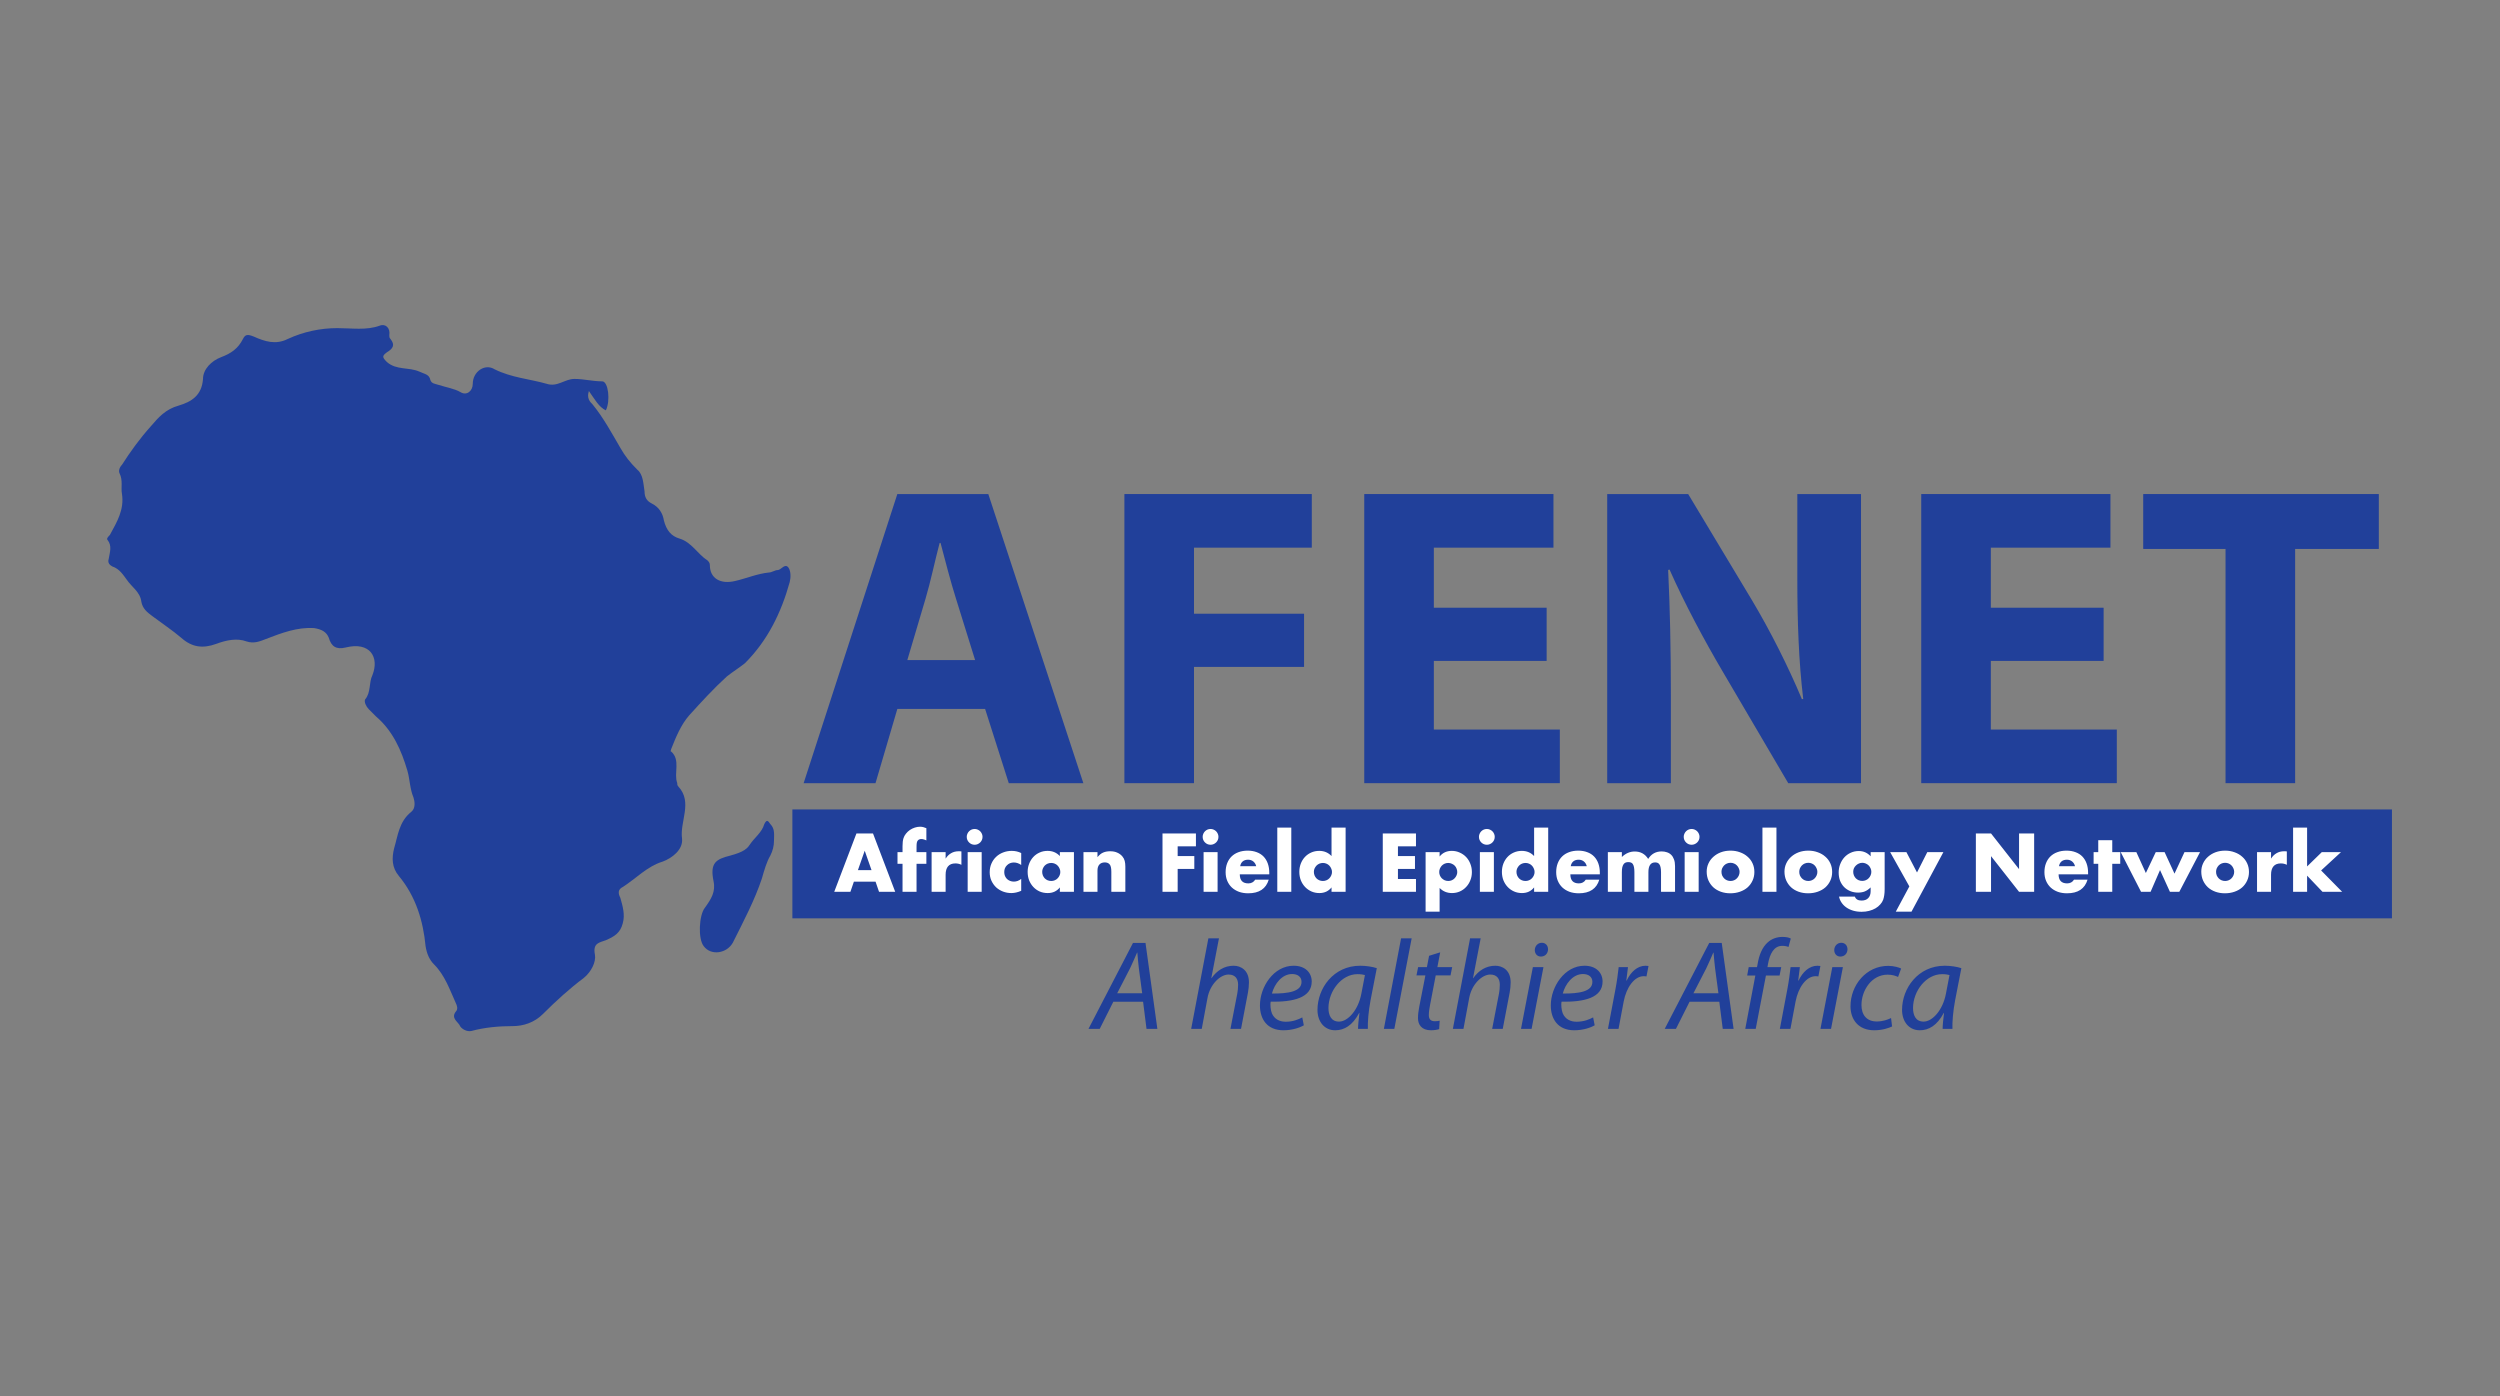 <svg width="632" height="353" viewBox="0 0 632 353" fill="none" xmlns="http://www.w3.org/2000/svg">
<rect x="0" y="0" width="632" height="353" fill="#808080" stroke="none"/>
<path d="M153.154 103.744C151.319 102.826 150.402 100.991 148.873 98.851C148.261 100.686 149.178 101.603 149.79 102.215C152.542 105.579 154.683 109.554 156.824 113.224C158.047 115.365 159.27 116.894 161.105 118.728C162.634 119.952 162.634 122.398 162.94 124.233C162.94 125.762 163.552 126.679 164.775 127.291C166.61 128.209 167.527 129.738 167.833 131.572C168.445 134.019 169.668 135.548 171.808 136.16C174.867 137.077 176.396 140.135 178.842 141.664C179.148 141.97 179.454 142.276 179.454 142.887C179.454 146.251 182.206 147.78 185.876 146.863C188.628 146.251 191.38 145.028 194.438 144.722C195.05 144.722 195.967 144.111 196.579 144.111C197.496 144.111 198.414 142.276 199.331 143.499C199.943 144.416 199.943 145.945 199.637 147.169C197.496 154.814 194.133 161.848 188.322 167.658C186.793 168.881 185.264 169.799 183.735 171.022C180.371 174.08 177.313 177.444 174.255 180.808C172.114 183.254 170.891 186.312 169.668 189.37C169.668 189.676 169.362 189.982 169.668 189.982C172.114 192.123 170.279 195.487 171.197 197.933C171.197 198.239 171.197 198.545 171.503 198.851C175.172 202.826 171.808 207.719 172.42 212C172.726 214.753 169.974 216.893 167.527 217.811C163.552 219.034 160.799 222.092 157.435 224.233C156.212 224.844 156.212 225.762 156.824 226.985C157.435 229.126 158.047 231.266 157.435 233.407C156.824 235.854 155.295 236.771 153.154 237.688C151.625 238.3 149.79 238.3 150.402 241.358C150.708 243.193 149.484 245.639 147.649 247.169C143.98 249.921 140.616 252.979 137.252 256.343C135.111 258.483 132.359 259.401 129.607 259.401C126.243 259.401 122.573 259.707 119.209 260.624C117.986 260.93 116.457 260.013 116.151 259.095C115.539 258.178 114.01 257.26 115.234 255.731C115.845 255.12 115.539 254.202 115.234 253.591C113.705 250.227 112.481 246.557 109.729 243.805C108.506 242.581 107.894 241.052 107.588 239.217C106.977 232.795 105.142 226.679 100.861 221.481C99.026 219.34 99.026 216.893 99.637 214.447C100.555 211.389 100.861 207.719 103.919 205.273C105.142 204.355 104.836 202.52 104.53 201.603C103.613 199.462 103.613 197.016 103.001 194.875C101.472 189.676 99.332 184.783 95.05 181.114C94.439 180.502 93.827 179.89 93.215 179.279C92.604 178.667 91.992 177.444 92.298 176.832C93.827 174.997 93.215 172.551 94.133 170.716C95.968 166.129 93.521 162.153 87.405 163.682C84.958 164.294 83.735 163.377 83.124 161.236C82.512 159.707 81.289 159.095 79.454 158.789C75.172 158.484 71.197 160.013 67.221 161.542C65.692 162.153 64.163 162.765 62.328 162.153C59.882 161.236 57.13 161.848 54.683 162.765C51.319 163.988 48.567 163.682 45.815 161.236C43.674 159.401 40.922 157.566 38.475 155.731C37.252 154.814 36.029 153.897 35.723 152.062C35.417 149.615 33.276 148.392 32.053 146.557C31.136 145.334 30.218 143.805 28.384 143.193C27.772 142.887 27.16 142.276 27.466 141.358C27.772 139.523 28.384 137.994 27.16 136.465C26.855 136.16 27.466 135.548 27.772 135.242C29.607 131.878 31.442 128.82 30.83 124.845C30.524 123.316 31.136 121.481 30.218 119.646C29.913 119.034 30.218 118.117 30.83 117.505C32.971 114.141 35.417 110.777 38.169 107.719C40.004 105.579 41.839 103.438 45.203 102.52C48.261 101.603 51.014 100.074 51.319 95.793C51.319 93.346 53.46 91.206 55.907 90.288C58.353 89.371 60.188 88.147 61.411 85.701C62.023 84.478 62.634 84.478 64.163 85.089C66.916 86.313 69.668 87.23 72.726 85.701C76.701 83.866 80.983 82.949 85.264 82.949C88.934 82.949 92.604 83.56 95.968 82.337C97.497 81.725 98.72 82.949 98.414 84.784C98.414 85.089 98.414 85.395 98.72 85.701C99.943 87.23 99.332 88.147 97.802 89.065C96.579 89.982 96.579 90.288 97.802 91.511C100.249 93.652 103.307 92.735 106.059 93.958C107.283 94.569 108.506 94.569 108.812 96.099C109.117 97.016 110.035 97.016 110.952 97.322C112.787 97.933 114.928 98.239 116.457 99.157C117.986 100.074 119.515 98.851 119.515 97.016C119.515 93.958 122.573 91.817 125.02 93.346C129.301 95.487 133.888 95.793 138.169 97.016C140.922 97.933 142.756 95.793 145.203 95.793C147.649 95.793 149.79 96.404 152.237 96.404C153.766 96.404 154.377 101.297 153.154 103.744Z" fill="#21409A"/>
<path d="M195.661 212.612C195.661 213.836 195.356 215.059 194.744 216.282C193.827 217.811 193.215 219.952 192.603 222.092C190.768 227.597 188.016 232.796 185.264 238.3C183.735 241.053 179.759 241.664 177.924 239.218C176.395 237.383 176.701 231.267 178.23 229.432C179.759 227.291 180.983 225.456 180.371 222.704C179.453 218.117 180.983 217.2 184.652 216.282C186.793 215.67 188.628 215.059 189.545 213.53C190.768 211.695 192.603 210.472 193.215 208.331C193.827 207.108 194.132 207.414 194.744 208.331C195.967 209.554 195.661 211.083 195.661 212.612Z" fill="#21409A"/>
<rect x="200.312" y="204.629" width="404.375" height="27.528" fill="#21409A"/>
<path d="M562.617 197.985V138.774H541.805V124.894H601.365V138.774H580.209V197.985H562.617Z" fill="#21409A"/>
<path d="M531.795 153.631V167.078H503.28V184.429H535.129V197.985H485.688V124.894H533.52V138.449H503.28V153.631H531.795Z" fill="#21409A"/>
<path d="M422.4 197.985H406.303V124.894H426.769L442.866 151.679C447.466 159.379 452.065 168.488 455.514 176.73H455.859C454.709 167.078 454.364 157.21 454.364 146.149V124.894H470.462V197.985H452.065L435.508 169.789C430.909 161.981 425.85 152.547 422.055 143.98L421.71 144.088C422.17 153.74 422.4 164.042 422.4 175.971V197.985Z" fill="#21409A"/>
<path d="M390.99 153.631V167.078H362.475V184.429H394.324V197.985H344.883V124.894H392.715V138.449H362.475V153.631H390.99Z" fill="#21409A"/>
<path d="M284.249 197.985V124.894H331.621V138.449H301.841V155.149H329.666V168.596H301.841V197.985H284.249Z" fill="#21409A"/>
<path d="M249.037 179.224H226.846L221.327 197.985H203.16L226.846 124.894H249.842L273.873 197.985H255.016L249.037 179.224ZM229.375 166.861H246.507L241.678 151.354C240.299 147.016 238.919 141.594 237.769 137.256H237.539C236.389 141.594 235.239 147.125 233.975 151.354L229.375 166.861Z" fill="#21409A"/>
<path d="M220.323 219.974L218.601 215.062L216.879 219.974H220.323ZM221.341 222.889H215.861L214.981 225.453H210.891L216.507 210.698H220.695L226.311 225.453H222.221L221.341 222.889ZM231.702 218.369V225.453H228.16V218.369H226.888V215.414H228.16V213.908C228.16 213.073 228.238 212.407 228.395 211.912C228.525 211.494 228.734 211.109 229.021 210.757C229.308 210.392 229.641 210.079 230.019 209.818C230.41 209.557 230.828 209.355 231.271 209.211C231.715 209.068 232.152 208.996 232.582 208.996C232.883 208.996 233.156 209.029 233.404 209.094C233.665 209.159 233.926 209.25 234.187 209.368V212.459C233.952 212.342 233.73 212.257 233.522 212.205C233.326 212.14 233.117 212.107 232.896 212.107C232.752 212.107 232.602 212.133 232.446 212.186C232.302 212.225 232.165 212.316 232.035 212.459C231.904 212.603 231.813 212.812 231.761 213.086C231.721 213.347 231.702 213.705 231.702 214.162V215.414H234.187V218.369H231.702ZM235.51 215.414H239.052V217.058C239.431 216.458 239.894 216.001 240.442 215.688C240.989 215.362 241.629 215.199 242.359 215.199C242.451 215.199 242.548 215.199 242.653 215.199C242.77 215.199 242.901 215.212 243.044 215.238V218.623C242.575 218.389 242.066 218.271 241.518 218.271C240.696 218.271 240.076 218.519 239.659 219.015C239.254 219.498 239.052 220.208 239.052 221.148V225.453H235.51V215.414ZM248.167 215.414V225.453H244.626V215.414H248.167ZM244.391 211.559C244.391 211.285 244.443 211.031 244.547 210.796C244.652 210.548 244.795 210.333 244.978 210.15C245.161 209.968 245.369 209.824 245.604 209.72C245.852 209.616 246.113 209.563 246.387 209.563C246.661 209.563 246.915 209.616 247.15 209.72C247.398 209.824 247.613 209.968 247.796 210.15C247.978 210.333 248.122 210.548 248.226 210.796C248.331 211.031 248.383 211.285 248.383 211.559C248.383 211.833 248.331 212.094 248.226 212.342C248.122 212.577 247.978 212.786 247.796 212.968C247.613 213.151 247.398 213.294 247.15 213.399C246.915 213.503 246.661 213.555 246.387 213.555C246.113 213.555 245.852 213.503 245.604 213.399C245.369 213.294 245.161 213.151 244.978 212.968C244.795 212.786 244.652 212.577 244.547 212.342C244.443 212.094 244.391 211.833 244.391 211.559ZM258.161 218.663C257.548 218.245 256.928 218.036 256.302 218.036C255.963 218.036 255.643 218.095 255.343 218.213C255.056 218.33 254.802 218.5 254.58 218.721C254.358 218.93 254.182 219.184 254.051 219.484C253.934 219.771 253.875 220.098 253.875 220.463C253.875 220.815 253.934 221.141 254.051 221.441C254.182 221.728 254.351 221.983 254.56 222.204C254.782 222.413 255.043 222.576 255.343 222.694C255.643 222.811 255.963 222.87 256.302 222.87C256.967 222.87 257.587 222.641 258.161 222.185V225.198C257.287 225.577 256.458 225.766 255.676 225.766C254.945 225.766 254.247 225.642 253.582 225.394C252.93 225.146 252.349 224.794 251.84 224.337C251.344 223.868 250.947 223.313 250.647 222.674C250.346 222.022 250.196 221.298 250.196 220.502C250.196 219.706 250.34 218.982 250.627 218.33C250.914 217.665 251.305 217.097 251.801 216.627C252.297 216.145 252.884 215.773 253.562 215.512C254.254 215.238 254.991 215.101 255.773 215.101C256.634 215.101 257.43 215.284 258.161 215.649V218.663ZM263.468 220.404C263.468 220.73 263.527 221.037 263.644 221.324C263.762 221.598 263.918 221.839 264.114 222.048C264.323 222.257 264.564 222.42 264.838 222.537C265.125 222.655 265.432 222.713 265.758 222.713C266.071 222.713 266.364 222.655 266.638 222.537C266.925 222.42 267.167 222.257 267.362 222.048C267.571 221.839 267.734 221.598 267.852 221.324C267.982 221.05 268.047 220.756 268.047 220.443C268.047 220.13 267.982 219.837 267.852 219.563C267.734 219.276 267.571 219.028 267.362 218.819C267.167 218.61 266.925 218.447 266.638 218.33C266.364 218.213 266.071 218.154 265.758 218.154C265.432 218.154 265.125 218.213 264.838 218.33C264.564 218.447 264.323 218.61 264.114 218.819C263.918 219.028 263.762 219.269 263.644 219.543C263.527 219.804 263.468 220.091 263.468 220.404ZM267.93 215.414H271.491V225.453H267.93V224.337C267.173 225.29 266.149 225.766 264.858 225.766C264.127 225.766 263.455 225.635 262.842 225.374C262.229 225.101 261.694 224.722 261.238 224.24C260.781 223.757 260.422 223.189 260.161 222.537C259.913 221.885 259.789 221.174 259.789 220.404C259.789 219.687 259.913 219.008 260.161 218.369C260.409 217.717 260.755 217.149 261.198 216.667C261.642 216.184 262.17 215.806 262.783 215.532C263.397 215.245 264.075 215.101 264.819 215.101C266.071 215.101 267.108 215.538 267.93 216.412V215.414ZM273.902 215.414H277.443V216.686C277.926 216.099 278.415 215.708 278.911 215.512C279.407 215.303 279.987 215.199 280.653 215.199C281.357 215.199 281.957 215.316 282.453 215.551C282.962 215.773 283.392 216.093 283.744 216.51C284.031 216.849 284.227 217.228 284.331 217.645C284.436 218.062 284.488 218.539 284.488 219.074V225.453H280.946V220.385C280.946 219.889 280.907 219.491 280.829 219.191C280.763 218.878 280.64 218.63 280.457 218.447C280.3 218.291 280.124 218.18 279.929 218.115C279.733 218.049 279.524 218.017 279.302 218.017C278.702 218.017 278.239 218.199 277.913 218.565C277.6 218.917 277.443 219.426 277.443 220.091V225.453H273.902V215.414ZM302.332 213.947H297.714V216.412H301.921V219.661H297.714V225.453H293.879V210.698H302.332V213.947ZM307.808 215.414V225.453H304.267V215.414H307.808ZM304.032 211.559C304.032 211.285 304.084 211.031 304.188 210.796C304.293 210.548 304.436 210.333 304.619 210.15C304.802 209.968 305.01 209.824 305.245 209.72C305.493 209.616 305.754 209.563 306.028 209.563C306.302 209.563 306.556 209.616 306.791 209.72C307.039 209.824 307.254 209.968 307.437 210.15C307.619 210.333 307.763 210.548 307.867 210.796C307.972 211.031 308.024 211.285 308.024 211.559C308.024 211.833 307.972 212.094 307.867 212.342C307.763 212.577 307.619 212.786 307.437 212.968C307.254 213.151 307.039 213.294 306.791 213.399C306.556 213.503 306.302 213.555 306.028 213.555C305.754 213.555 305.493 213.503 305.245 213.399C305.01 213.294 304.802 213.151 304.619 212.968C304.436 212.786 304.293 212.577 304.188 212.342C304.084 212.094 304.032 211.833 304.032 211.559ZM317.567 218.976C317.45 218.48 317.208 218.082 316.843 217.782C316.478 217.482 316.034 217.332 315.512 217.332C314.964 217.332 314.514 217.475 314.162 217.762C313.823 218.049 313.608 218.454 313.516 218.976H317.567ZM313.418 221.03C313.418 222.557 314.136 223.32 315.571 223.32C316.341 223.32 316.921 223.007 317.313 222.381H320.737C320.046 224.677 318.317 225.825 315.551 225.825C314.703 225.825 313.927 225.701 313.223 225.453C312.518 225.192 311.912 224.827 311.403 224.357C310.907 223.887 310.522 223.326 310.248 222.674C309.974 222.022 309.837 221.291 309.837 220.482C309.837 219.648 309.968 218.897 310.229 218.232C310.49 217.554 310.862 216.98 311.344 216.51C311.827 216.04 312.407 215.682 313.086 215.434C313.777 215.173 314.553 215.042 315.414 215.042C316.262 215.042 317.026 215.173 317.704 215.434C318.382 215.682 318.956 216.047 319.426 216.53C319.896 217.012 320.254 217.606 320.502 218.31C320.75 219.002 320.874 219.785 320.874 220.659V221.03H313.418ZM326.44 209.211V225.453H322.898V209.211H326.44ZM332.148 220.404C332.148 220.73 332.207 221.037 332.324 221.324C332.442 221.598 332.598 221.839 332.794 222.048C333.003 222.257 333.244 222.42 333.518 222.537C333.805 222.655 334.111 222.713 334.438 222.713C334.751 222.713 335.044 222.655 335.318 222.537C335.605 222.42 335.847 222.257 336.042 222.048C336.251 221.839 336.414 221.598 336.531 221.324C336.662 221.05 336.727 220.756 336.727 220.443C336.727 220.13 336.662 219.837 336.531 219.563C336.414 219.276 336.251 219.028 336.042 218.819C335.847 218.61 335.605 218.447 335.318 218.33C335.044 218.213 334.751 218.154 334.438 218.154C334.125 218.154 333.824 218.213 333.537 218.33C333.264 218.447 333.022 218.61 332.813 218.819C332.618 219.028 332.455 219.269 332.324 219.543C332.207 219.804 332.148 220.091 332.148 220.404ZM336.61 209.211H340.171V225.453H336.61V224.337C335.853 225.29 334.829 225.766 333.537 225.766C332.807 225.766 332.135 225.629 331.522 225.355C330.909 225.081 330.374 224.703 329.917 224.22C329.461 223.737 329.102 223.17 328.841 222.518C328.593 221.865 328.469 221.161 328.469 220.404C328.469 219.687 328.587 219.008 328.822 218.369C329.069 217.717 329.415 217.149 329.859 216.667C330.302 216.184 330.831 215.806 331.444 215.532C332.07 215.245 332.755 215.101 333.498 215.101C334.751 215.101 335.788 215.538 336.61 216.412V209.211ZM357.959 213.947H353.4V216.412H357.705V219.661H353.4V222.204H357.959V225.453H349.564V210.698H357.959V213.947ZM368.395 220.463C368.395 220.15 368.336 219.856 368.219 219.582C368.114 219.295 367.958 219.047 367.749 218.839C367.54 218.63 367.293 218.467 367.006 218.349C366.732 218.219 366.432 218.154 366.105 218.154C365.792 218.154 365.499 218.213 365.225 218.33C364.951 218.447 364.71 218.61 364.501 218.819C364.305 219.028 364.142 219.276 364.012 219.563C363.894 219.837 363.835 220.13 363.835 220.443C363.835 220.756 363.894 221.05 364.012 221.324C364.129 221.598 364.292 221.839 364.501 222.048C364.71 222.244 364.951 222.407 365.225 222.537C365.512 222.655 365.812 222.713 366.125 222.713C366.438 222.713 366.732 222.655 367.006 222.537C367.279 222.42 367.514 222.257 367.71 222.048C367.919 221.839 368.082 221.598 368.199 221.324C368.33 221.05 368.395 220.763 368.395 220.463ZM363.933 230.462H360.391V215.414H363.933V216.53C364.69 215.577 365.721 215.101 367.025 215.101C367.743 215.101 368.408 215.245 369.021 215.532C369.647 215.806 370.189 216.184 370.645 216.667C371.102 217.149 371.454 217.717 371.702 218.369C371.963 219.021 372.093 219.719 372.093 220.463C372.093 221.206 371.963 221.898 371.702 222.537C371.454 223.176 371.102 223.737 370.645 224.22C370.202 224.703 369.673 225.081 369.06 225.355C368.447 225.629 367.782 225.766 367.064 225.766C365.812 225.766 364.768 225.335 363.933 224.474V230.462ZM377.654 215.414V225.453H374.112V215.414H377.654ZM373.877 211.559C373.877 211.285 373.93 211.031 374.034 210.796C374.138 210.548 374.282 210.333 374.464 210.15C374.647 209.968 374.856 209.824 375.091 209.72C375.338 209.616 375.599 209.563 375.873 209.563C376.147 209.563 376.402 209.616 376.636 209.72C376.884 209.824 377.1 209.968 377.282 210.15C377.465 210.333 377.608 210.548 377.713 210.796C377.817 211.031 377.869 211.285 377.869 211.559C377.869 211.833 377.817 212.094 377.713 212.342C377.608 212.577 377.465 212.786 377.282 212.968C377.1 213.151 376.884 213.294 376.636 213.399C376.402 213.503 376.147 213.555 375.873 213.555C375.599 213.555 375.338 213.503 375.091 213.399C374.856 213.294 374.647 213.151 374.464 212.968C374.282 212.786 374.138 212.577 374.034 212.342C373.93 212.094 373.877 211.833 373.877 211.559ZM383.362 220.404C383.362 220.73 383.421 221.037 383.538 221.324C383.655 221.598 383.812 221.839 384.008 222.048C384.216 222.257 384.458 222.42 384.732 222.537C385.019 222.655 385.325 222.713 385.651 222.713C385.964 222.713 386.258 222.655 386.532 222.537C386.819 222.42 387.06 222.257 387.256 222.048C387.465 221.839 387.628 221.598 387.745 221.324C387.876 221.05 387.941 220.756 387.941 220.443C387.941 220.13 387.876 219.837 387.745 219.563C387.628 219.276 387.465 219.028 387.256 218.819C387.06 218.61 386.819 218.447 386.532 218.33C386.258 218.213 385.964 218.154 385.651 218.154C385.338 218.154 385.038 218.213 384.751 218.33C384.477 218.447 384.236 218.61 384.027 218.819C383.831 219.028 383.668 219.269 383.538 219.543C383.421 219.804 383.362 220.091 383.362 220.404ZM387.823 209.211H391.385V225.453H387.823V224.337C387.067 225.29 386.043 225.766 384.751 225.766C384.021 225.766 383.349 225.629 382.736 225.355C382.122 225.081 381.588 224.703 381.131 224.22C380.674 223.737 380.316 223.17 380.055 222.518C379.807 221.865 379.683 221.161 379.683 220.404C379.683 219.687 379.8 219.008 380.035 218.369C380.283 217.717 380.629 217.149 381.072 216.667C381.516 216.184 382.044 215.806 382.657 215.532C383.284 215.245 383.968 215.101 384.712 215.101C385.964 215.101 387.001 215.538 387.823 216.412V209.211ZM401.133 218.976C401.016 218.48 400.774 218.082 400.409 217.782C400.044 217.482 399.6 217.332 399.078 217.332C398.531 217.332 398.08 217.475 397.728 217.762C397.389 218.049 397.174 218.454 397.082 218.976H401.133ZM396.985 221.03C396.985 222.557 397.702 223.32 399.137 223.32C399.907 223.32 400.487 223.007 400.879 222.381H404.303C403.612 224.677 401.883 225.825 399.118 225.825C398.27 225.825 397.493 225.701 396.789 225.453C396.084 225.192 395.478 224.827 394.969 224.357C394.473 223.887 394.089 223.326 393.815 222.674C393.541 222.022 393.404 221.291 393.404 220.482C393.404 219.648 393.534 218.897 393.795 218.232C394.056 217.554 394.428 216.98 394.91 216.51C395.393 216.04 395.974 215.682 396.652 215.434C397.343 215.173 398.12 215.042 398.981 215.042C399.829 215.042 400.592 215.173 401.27 215.434C401.948 215.682 402.522 216.047 402.992 216.53C403.462 217.012 403.82 217.606 404.068 218.31C404.316 219.002 404.44 219.785 404.44 220.659V221.03H396.985ZM406.465 215.414H410.007V216.647C410.972 215.721 412.055 215.258 413.255 215.258C414.742 215.258 415.877 215.884 416.66 217.136C417.455 215.871 418.59 215.238 420.065 215.238C420.534 215.238 420.978 215.31 421.395 215.453C421.813 215.584 422.171 215.799 422.471 216.099C422.772 216.386 423.006 216.764 423.176 217.234C423.359 217.704 423.45 218.271 423.45 218.937V225.453H419.908V220.502C419.908 219.993 419.869 219.576 419.791 219.25C419.725 218.923 419.621 218.669 419.478 218.486C419.347 218.304 419.191 218.18 419.008 218.115C418.825 218.049 418.63 218.017 418.421 218.017C417.286 218.017 416.718 218.845 416.718 220.502V225.453H413.177V220.502C413.177 219.993 413.144 219.576 413.079 219.25C413.014 218.91 412.916 218.643 412.785 218.447C412.668 218.252 412.511 218.121 412.316 218.056C412.12 217.978 411.892 217.939 411.631 217.939C411.409 217.939 411.2 217.971 411.005 218.036C410.809 218.102 410.633 218.232 410.476 218.428C410.333 218.61 410.215 218.871 410.124 219.211C410.046 219.537 410.007 219.967 410.007 220.502V225.453H406.465V215.414ZM429.422 215.414V225.453H425.88V215.414H429.422ZM425.645 211.559C425.645 211.285 425.697 211.031 425.802 210.796C425.906 210.548 426.05 210.333 426.232 210.15C426.415 209.968 426.624 209.824 426.858 209.72C427.106 209.616 427.367 209.563 427.641 209.563C427.915 209.563 428.169 209.616 428.404 209.72C428.652 209.824 428.867 209.968 429.05 210.15C429.233 210.333 429.376 210.548 429.481 210.796C429.585 211.031 429.637 211.285 429.637 211.559C429.637 211.833 429.585 212.094 429.481 212.342C429.376 212.577 429.233 212.786 429.05 212.968C428.867 213.151 428.652 213.294 428.404 213.399C428.169 213.503 427.915 213.555 427.641 213.555C427.367 213.555 427.106 213.503 426.858 213.399C426.624 213.294 426.415 213.151 426.232 212.968C426.05 212.786 425.906 212.577 425.802 212.342C425.697 212.094 425.645 211.833 425.645 211.559ZM435.188 220.385C435.188 220.724 435.247 221.037 435.364 221.324C435.495 221.598 435.658 221.839 435.854 222.048C436.062 222.257 436.304 222.42 436.578 222.537C436.865 222.655 437.165 222.713 437.478 222.713C437.791 222.713 438.084 222.655 438.358 222.537C438.645 222.42 438.887 222.257 439.082 222.048C439.291 221.839 439.454 221.598 439.572 221.324C439.702 221.037 439.767 220.73 439.767 220.404C439.767 220.091 439.702 219.798 439.572 219.524C439.454 219.237 439.291 218.989 439.082 218.78C438.887 218.571 438.645 218.408 438.358 218.291C438.084 218.173 437.791 218.115 437.478 218.115C437.165 218.115 436.865 218.173 436.578 218.291C436.304 218.408 436.062 218.571 435.854 218.78C435.658 218.989 435.495 219.23 435.364 219.504C435.247 219.778 435.188 220.072 435.188 220.385ZM431.451 220.345C431.451 219.602 431.601 218.91 431.901 218.271C432.201 217.619 432.618 217.058 433.153 216.588C433.688 216.106 434.321 215.727 435.051 215.453C435.795 215.179 436.604 215.042 437.478 215.042C438.339 215.042 439.135 215.179 439.865 215.453C440.609 215.714 441.248 216.086 441.783 216.569C442.331 217.038 442.755 217.606 443.055 218.271C443.355 218.923 443.505 219.648 443.505 220.443C443.505 221.239 443.348 221.97 443.035 222.635C442.735 223.287 442.318 223.855 441.783 224.337C441.248 224.807 440.602 225.172 439.846 225.433C439.102 225.694 438.293 225.825 437.419 225.825C436.558 225.825 435.762 225.694 435.032 225.433C434.301 225.172 433.669 224.8 433.134 224.318C432.612 223.835 432.201 223.261 431.901 222.596C431.601 221.917 431.451 221.167 431.451 220.345ZM449.086 209.211V225.453H445.544V209.211H449.086ZM454.852 220.385C454.852 220.724 454.911 221.037 455.028 221.324C455.159 221.598 455.322 221.839 455.517 222.048C455.726 222.257 455.968 222.42 456.241 222.537C456.528 222.655 456.829 222.713 457.142 222.713C457.455 222.713 457.748 222.655 458.022 222.537C458.309 222.42 458.551 222.257 458.746 222.048C458.955 221.839 459.118 221.598 459.235 221.324C459.366 221.037 459.431 220.73 459.431 220.404C459.431 220.091 459.366 219.798 459.235 219.524C459.118 219.237 458.955 218.989 458.746 218.78C458.551 218.571 458.309 218.408 458.022 218.291C457.748 218.173 457.455 218.115 457.142 218.115C456.829 218.115 456.528 218.173 456.241 218.291C455.968 218.408 455.726 218.571 455.517 218.78C455.322 218.989 455.159 219.23 455.028 219.504C454.911 219.778 454.852 220.072 454.852 220.385ZM451.115 220.345C451.115 219.602 451.265 218.91 451.565 218.271C451.865 217.619 452.282 217.058 452.817 216.588C453.352 216.106 453.985 215.727 454.715 215.453C455.459 215.179 456.268 215.042 457.142 215.042C458.003 215.042 458.798 215.179 459.529 215.453C460.273 215.714 460.912 216.086 461.447 216.569C461.995 217.038 462.418 217.606 462.719 218.271C463.019 218.923 463.169 219.648 463.169 220.443C463.169 221.239 463.012 221.97 462.699 222.635C462.399 223.287 461.981 223.855 461.447 224.337C460.912 224.807 460.266 225.172 459.509 225.433C458.766 225.694 457.957 225.825 457.083 225.825C456.222 225.825 455.426 225.694 454.696 225.433C453.965 225.172 453.332 224.8 452.797 224.318C452.276 223.835 451.865 223.261 451.565 222.596C451.265 221.917 451.115 221.167 451.115 220.345ZM468.495 220.385C468.495 220.711 468.554 221.017 468.671 221.304C468.789 221.578 468.945 221.82 469.141 222.028C469.349 222.237 469.591 222.4 469.865 222.518C470.152 222.635 470.458 222.694 470.784 222.694C471.098 222.694 471.391 222.635 471.665 222.518C471.952 222.4 472.193 222.237 472.389 222.028C472.598 221.82 472.761 221.578 472.878 221.304C473.009 221.017 473.074 220.717 473.074 220.404C473.074 220.078 473.009 219.778 472.878 219.504C472.761 219.23 472.598 218.989 472.389 218.78C472.18 218.571 471.932 218.408 471.645 218.291C471.372 218.173 471.085 218.115 470.784 218.115C470.471 218.115 470.178 218.18 469.904 218.31C469.63 218.428 469.389 218.591 469.18 218.8C468.971 218.995 468.802 219.23 468.671 219.504C468.554 219.778 468.495 220.072 468.495 220.385ZM476.44 215.414V224.768C476.44 225.329 476.407 225.831 476.342 226.275C476.277 226.718 476.185 227.11 476.068 227.449C475.911 227.879 475.663 228.277 475.324 228.642C474.998 229.021 474.6 229.347 474.131 229.621C473.661 229.895 473.126 230.11 472.526 230.267C471.939 230.423 471.3 230.501 470.608 230.501C469.826 230.501 469.108 230.404 468.456 230.208C467.804 230.012 467.23 229.738 466.734 229.386C466.251 229.047 465.853 228.642 465.54 228.173C465.227 227.716 465.018 227.214 464.914 226.666H468.906C469.154 227.331 469.715 227.664 470.589 227.664C471.332 227.664 471.9 227.455 472.291 227.038C472.696 226.62 472.898 226.04 472.898 225.296V224.337C472.637 224.585 472.383 224.794 472.135 224.964C471.9 225.12 471.659 225.251 471.411 225.355C471.163 225.459 470.902 225.531 470.628 225.57C470.354 225.622 470.054 225.648 469.728 225.648C469.01 225.648 468.351 225.525 467.751 225.277C467.151 225.029 466.629 224.683 466.186 224.24C465.755 223.796 465.416 223.268 465.168 222.655C464.934 222.028 464.816 221.337 464.816 220.58C464.816 219.811 464.947 219.1 465.208 218.447C465.468 217.782 465.821 217.208 466.264 216.725C466.721 216.23 467.256 215.845 467.869 215.571C468.495 215.284 469.173 215.14 469.904 215.14C471.091 215.14 472.089 215.584 472.898 216.471V215.414H476.44ZM482.683 224.083L477.83 215.414H481.939L484.62 220.561L487.222 215.414H491.293L483.23 230.462H479.258L482.683 224.083ZM499.498 225.453V210.698H503.333L510.417 219.719V210.698H514.233V225.453H510.417L503.333 216.432V225.453H499.498ZM524.562 218.976C524.444 218.48 524.203 218.082 523.838 217.782C523.473 217.482 523.029 217.332 522.507 217.332C521.959 217.332 521.509 217.475 521.157 217.762C520.818 218.049 520.603 218.454 520.511 218.976H524.562ZM520.413 221.03C520.413 222.557 521.131 223.32 522.566 223.32C523.336 223.32 523.916 223.007 524.307 222.381H527.732C527.041 224.677 525.312 225.825 522.546 225.825C521.698 225.825 520.922 225.701 520.218 225.453C519.513 225.192 518.907 224.827 518.398 224.357C517.902 223.887 517.517 223.326 517.243 222.674C516.969 222.022 516.832 221.291 516.832 220.482C516.832 219.648 516.963 218.897 517.224 218.232C517.485 217.554 517.856 216.98 518.339 216.51C518.822 216.04 519.402 215.682 520.081 215.434C520.772 215.173 521.548 215.042 522.409 215.042C523.257 215.042 524.02 215.173 524.699 215.434C525.377 215.682 525.951 216.047 526.421 216.53C526.89 217.012 527.249 217.606 527.497 218.31C527.745 219.002 527.869 219.785 527.869 220.659V221.03H520.413ZM533.98 218.369V225.453H530.438V218.369H529.264V215.414H530.438V212.401H533.98V215.414H535.996V218.369H533.98ZM540.067 215.414L542.473 220.698L544.978 215.414H547.209L549.714 220.854L552.238 215.414H556.171L550.927 225.453H548.559L546.054 219.954L543.667 225.453H541.26L536.114 215.414H540.067ZM560.222 220.385C560.222 220.724 560.281 221.037 560.398 221.324C560.529 221.598 560.692 221.839 560.888 222.048C561.096 222.257 561.338 222.42 561.612 222.537C561.899 222.655 562.199 222.713 562.512 222.713C562.825 222.713 563.118 222.655 563.392 222.537C563.679 222.42 563.921 222.257 564.116 222.048C564.325 221.839 564.488 221.598 564.606 221.324C564.736 221.037 564.801 220.73 564.801 220.404C564.801 220.091 564.736 219.798 564.606 219.524C564.488 219.237 564.325 218.989 564.116 218.78C563.921 218.571 563.679 218.408 563.392 218.291C563.118 218.173 562.825 218.115 562.512 218.115C562.199 218.115 561.899 218.173 561.612 218.291C561.338 218.408 561.096 218.571 560.888 218.78C560.692 218.989 560.529 219.23 560.398 219.504C560.281 219.778 560.222 220.072 560.222 220.385ZM556.485 220.345C556.485 219.602 556.635 218.91 556.935 218.271C557.235 217.619 557.652 217.058 558.187 216.588C558.722 216.106 559.355 215.727 560.085 215.453C560.829 215.179 561.638 215.042 562.512 215.042C563.373 215.042 564.169 215.179 564.899 215.453C565.643 215.714 566.282 216.086 566.817 216.569C567.365 217.038 567.789 217.606 568.089 218.271C568.389 218.923 568.539 219.648 568.539 220.443C568.539 221.239 568.382 221.97 568.069 222.635C567.769 223.287 567.352 223.855 566.817 224.337C566.282 224.807 565.636 225.172 564.88 225.433C564.136 225.694 563.327 225.825 562.453 225.825C561.592 225.825 560.796 225.694 560.066 225.433C559.335 225.172 558.703 224.8 558.168 224.318C557.646 223.835 557.235 223.261 556.935 222.596C556.635 221.917 556.485 221.167 556.485 220.345ZM570.578 215.414H574.12V217.058C574.498 216.458 574.961 216.001 575.509 215.688C576.057 215.362 576.696 215.199 577.427 215.199C577.518 215.199 577.616 215.199 577.72 215.199C577.838 215.199 577.968 215.212 578.111 215.238V218.623C577.642 218.389 577.133 218.271 576.585 218.271C575.763 218.271 575.144 218.519 574.726 219.015C574.322 219.498 574.12 220.208 574.12 221.148V225.453H570.578V215.414ZM583.235 209.211V219.034L586.953 215.414H591.806L586.777 220.052L592.099 225.453H587.129L583.235 221.363V225.453H579.693V209.211H583.235Z" fill="white"/>
<path d="M288.969 253.231H281.456L278.006 260.1H275.168L286.422 238.366H289.582L292.581 260.1H289.84L288.969 253.231ZM282.423 251.103H288.743L287.905 244.815C287.776 243.687 287.615 242.107 287.518 240.817H287.454C286.873 242.107 286.325 243.461 285.68 244.783L282.423 251.103ZM303.802 260.1H301.126L305.479 237.205H308.155L306.22 247.266H306.285C307.607 245.364 309.509 244.138 311.863 244.138C313.637 244.138 315.733 245.235 315.733 248.33C315.733 249.169 315.636 250.168 315.475 250.974L313.734 260.1H311.057L312.798 251.103C312.895 250.523 312.992 249.813 312.992 248.943C312.992 247.492 312.315 246.363 310.574 246.363C308.51 246.363 305.898 248.782 305.253 252.296L303.802 260.1ZM329.217 257.198L329.604 259.197C328.443 259.874 326.541 260.454 324.445 260.454C320.317 260.454 318.512 257.617 318.512 254.167C318.512 249.459 321.994 244.138 327.024 244.138C329.991 244.138 331.603 245.912 331.603 248.137C331.603 252.232 326.992 253.328 321.22 253.231C321.091 253.909 321.188 255.36 321.543 256.198C322.155 257.585 323.413 258.294 325.025 258.294C326.863 258.294 328.25 257.714 329.217 257.198ZM329.024 248.233V248.201C329.024 246.944 328.056 246.234 326.638 246.234C324.09 246.234 322.188 248.717 321.543 251.168C325.735 251.2 329.024 250.652 329.024 248.233ZM345.795 260.1H343.312C343.312 259.165 343.474 257.681 343.667 256.069H343.603C341.894 259.294 339.765 260.454 337.541 260.454C334.8 260.454 333.058 258.262 333.058 255.295C333.058 249.878 337.057 244.138 343.861 244.138C345.344 244.138 346.988 244.396 348.053 244.751L346.472 252.877C345.957 255.585 345.731 258.358 345.795 260.1ZM344.151 251.2L345.054 246.492C344.667 246.395 344.086 246.266 343.183 246.266C339.153 246.266 335.864 250.491 335.832 254.811C335.832 256.553 336.444 258.262 338.508 258.262C340.733 258.262 343.377 255.36 344.151 251.2ZM352.485 260.1H349.841L354.194 237.205H356.87L352.485 260.1ZM361.272 241.623L364.078 240.752L363.368 244.493H367.109L366.69 246.589H362.949L361.498 254.167C361.337 255.037 361.208 255.843 361.208 256.649C361.208 257.585 361.659 258.165 362.691 258.165C363.143 258.165 363.594 258.133 363.949 258.036L363.82 260.164C363.336 260.325 362.53 260.454 361.756 260.454C359.37 260.454 358.467 259.003 358.467 257.423C358.467 256.52 358.564 255.618 358.789 254.489L360.337 246.589H358.08L358.499 244.493H360.724L361.272 241.623ZM369.962 260.1H367.285L371.639 237.205H374.315L372.38 247.266H372.445C373.767 245.364 375.669 244.138 378.023 244.138C379.797 244.138 381.893 245.235 381.893 248.33C381.893 249.169 381.796 250.168 381.635 250.974L379.893 260.1H377.217L378.958 251.103C379.055 250.523 379.152 249.813 379.152 248.943C379.152 247.492 378.475 246.363 376.733 246.363C374.67 246.363 372.058 248.782 371.413 252.296L369.962 260.1ZM387.187 260.1H384.51L387.509 244.493H390.185L387.187 260.1ZM389.541 241.817H389.508C388.605 241.817 387.993 241.107 387.993 240.14C388.025 239.108 388.799 238.334 389.766 238.334C390.734 238.334 391.346 239.043 391.346 240.011C391.314 241.075 390.572 241.817 389.541 241.817ZM402.746 257.198L403.132 259.197C401.972 259.874 400.069 260.454 397.973 260.454C393.846 260.454 392.04 257.617 392.04 254.167C392.04 249.459 395.523 244.138 400.553 244.138C403.519 244.138 405.132 245.912 405.132 248.137C405.132 252.232 400.521 253.328 394.749 253.231C394.62 253.909 394.716 255.36 395.071 256.198C395.684 257.585 396.941 258.294 398.554 258.294C400.392 258.294 401.778 257.714 402.746 257.198ZM402.552 248.233V248.201C402.552 246.944 401.585 246.234 400.166 246.234C397.619 246.234 395.716 248.717 395.071 251.168C399.263 251.2 402.552 250.652 402.552 248.233ZM409.166 260.1H406.49L408.393 250.039C408.779 248.008 409.037 245.944 409.199 244.493H411.553C411.424 245.589 411.295 246.686 411.133 247.879H411.23C412.23 245.751 413.907 244.138 416.002 244.138C416.228 244.138 416.551 244.17 416.744 244.203L416.228 246.847C416.067 246.815 415.809 246.782 415.519 246.782C413.197 246.782 411.133 249.588 410.456 253.231L409.166 260.1ZM434.64 253.231H427.127L423.677 260.1H420.839L432.093 238.366H435.253L438.252 260.1H435.511L434.64 253.231ZM428.094 251.103H434.415L433.576 244.815C433.447 243.687 433.286 242.107 433.189 240.817H433.125C432.544 242.107 431.996 243.461 431.351 244.783L428.094 251.103ZM443.845 260.1H441.201L443.748 246.621H441.684L442.071 244.493H444.167L444.329 243.687C444.683 241.494 445.457 239.495 446.876 238.237C447.843 237.334 449.23 236.851 450.584 236.851C451.648 236.851 452.358 237.044 452.712 237.27L452.132 239.398C451.713 239.205 451.165 239.108 450.552 239.108C448.424 239.108 447.392 241.172 446.94 243.751L446.811 244.493H450.294L449.875 246.621H446.424L443.845 260.1ZM452.622 260.1H449.946L451.848 250.039C452.235 248.008 452.493 245.944 452.654 244.493H455.008C454.879 245.589 454.75 246.686 454.589 247.879H454.686C455.685 245.751 457.362 244.138 459.458 244.138C459.684 244.138 460.006 244.17 460.2 244.203L459.684 246.847C459.523 246.815 459.265 246.782 458.974 246.782C456.653 246.782 454.589 249.588 453.912 253.231L452.622 260.1ZM462.888 260.1H460.211L463.21 244.493H465.887L462.888 260.1ZM465.242 241.817H465.209C464.307 241.817 463.694 241.107 463.694 240.14C463.726 239.108 464.5 238.334 465.467 238.334C466.435 238.334 467.047 239.043 467.047 240.011C467.015 241.075 466.274 241.817 465.242 241.817ZM478.06 257.359L478.318 259.487C477.512 259.874 475.899 260.454 473.803 260.454C469.773 260.454 467.806 257.714 467.806 254.392C467.806 249.072 471.74 244.17 477.35 244.17C478.801 244.17 480.123 244.59 480.607 244.848L479.833 246.976C479.221 246.686 478.35 246.395 477.189 246.395C473.126 246.395 470.579 250.394 470.579 254.07C470.579 256.585 471.901 258.229 474.448 258.229C476.028 258.229 477.254 257.746 478.06 257.359ZM493.576 260.1H491.093C491.093 259.165 491.255 257.681 491.448 256.069H491.384C489.675 259.294 487.546 260.454 485.322 260.454C482.581 260.454 480.839 258.262 480.839 255.295C480.839 249.878 484.838 244.138 491.642 244.138C493.125 244.138 494.769 244.396 495.834 244.751L494.254 252.877C493.738 255.585 493.512 258.358 493.576 260.1ZM491.932 251.2L492.835 246.492C492.448 246.395 491.867 246.266 490.964 246.266C486.934 246.266 483.645 250.491 483.613 254.811C483.613 256.553 484.225 258.262 486.289 258.262C488.514 258.262 491.158 255.36 491.932 251.2Z" fill="#21409A"/>
</svg>
